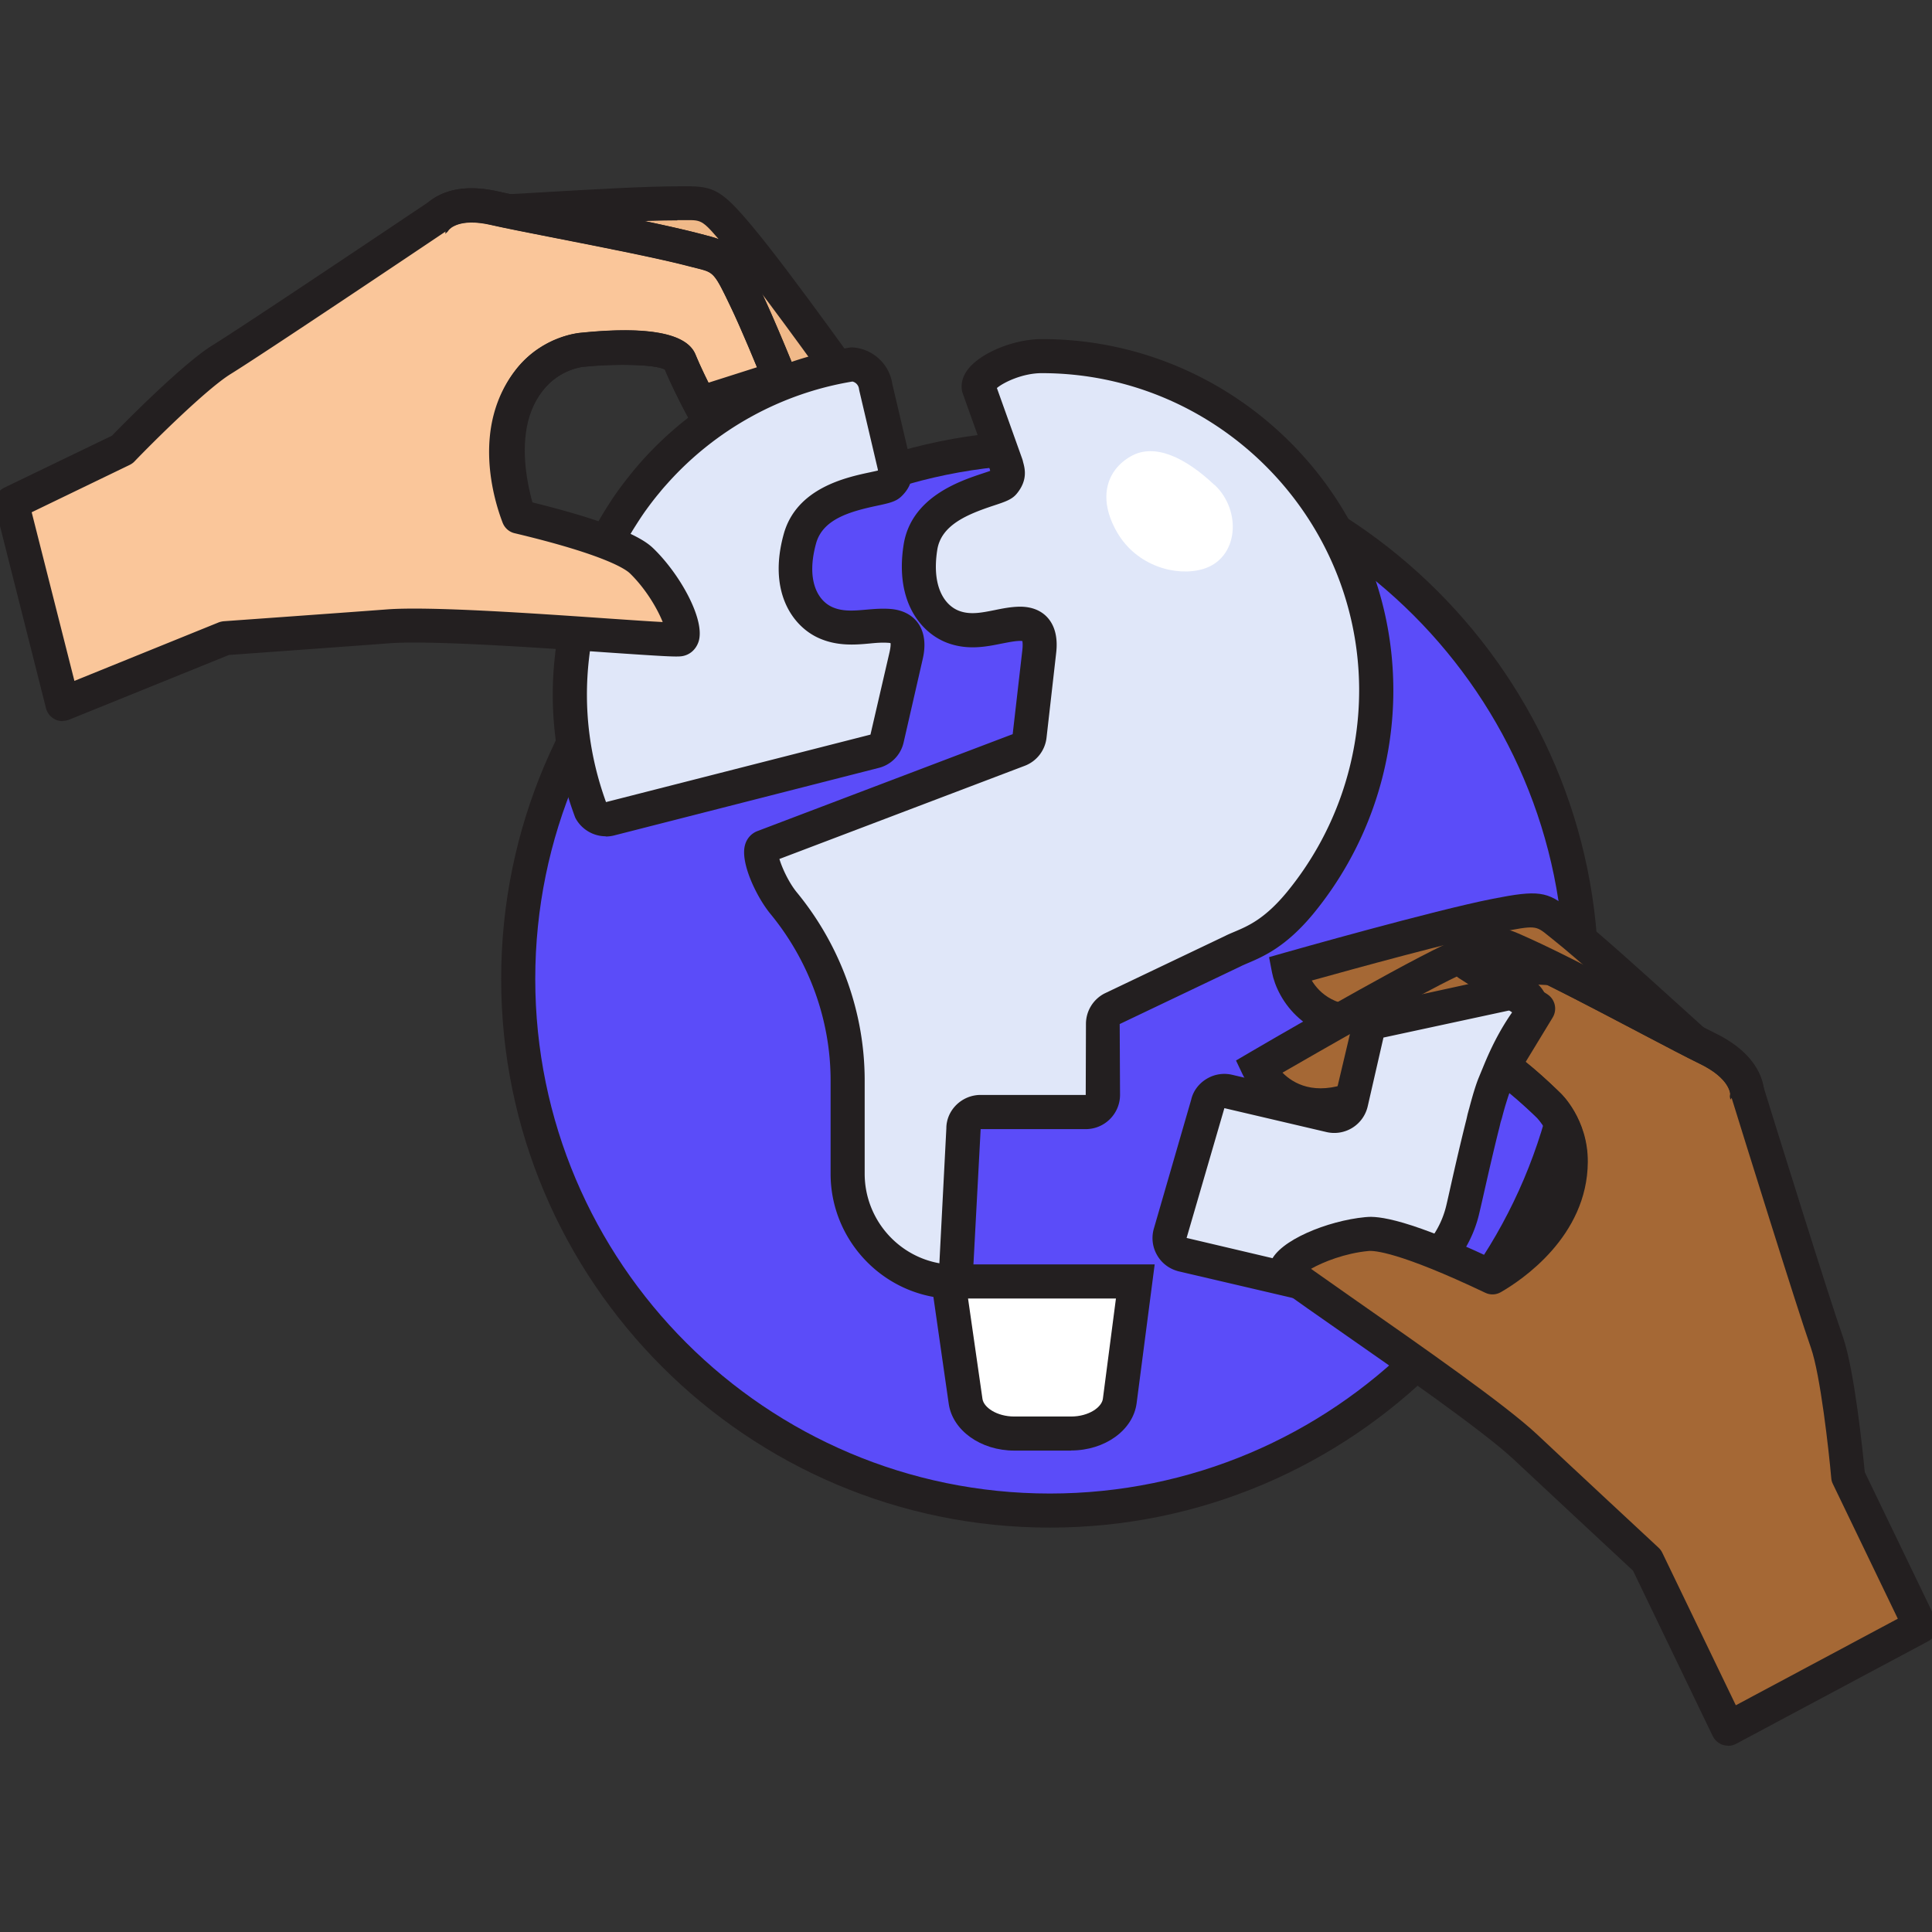 <svg xmlns="http://www.w3.org/2000/svg" id="Layer_1" viewBox="0 0 170.08 170.08"><rect x="0" y="0" width="170.08" height="170.08" fill="#333333" stroke="none"/><defs><style>.cls-1{fill:#fac69a}.cls-2{fill:#fff}.cls-4{fill:#a56835}.cls-5{fill:#e0e7f9}.cls-6{fill:#231f20}</style></defs><circle cx="92.42" cy="86.18" r="46.8" fill="#5b4cf9"/><path d="M92.42 134.48c-26.63 0-48.3-21.67-48.3-48.3s21.67-48.3 48.3-48.3 48.3 21.67 48.3 48.3-21.67 48.3-48.3 48.3zm0-93.6c-24.98 0-45.3 20.32-45.3 45.3s20.32 45.3 45.3 45.3 45.3-20.32 45.3-45.3-20.32-45.3-45.3-45.3z" class="cls-6"/><path d="M99.95 112.81c-.08.59-1.36 10.43-1.37 10.52-.21 1.62-2.07 2.86-4.29 2.86h-5c-2.2 0-4.05-1.22-4.28-2.83-.24-1.7-1.17-8.2-1.51-10.55h16.45z" class="cls-2"/><path d="M94.29 127.7h-5c-2.95 0-5.43-1.77-5.77-4.12l-1.76-12.27h19.89l-.22 1.69c-.08.59-1.36 10.44-1.37 10.53-.31 2.37-2.79 4.16-5.77 4.16zm-9.07-13.39 1.27 8.84c.11.75 1.26 1.55 2.8 1.55h5c1.55 0 2.7-.81 2.8-1.56.02-.13.77-5.87 1.15-8.83H85.22z" class="cls-6"/><path d="m152.37 109.08.89-10.95s.88-2.12-2.28-4.8c-2.38-2.02-9.71-8.91-13.33-11.78-1.79-1.43-1.75-1.75-5.91-.94-5.24 1.03-18.26 4.73-18.26 4.73s1.04 5.34 7.41 4.65c4.35-.47 7.81-1.03 9.95-1.58 1.82-.47 5.81 6.19 5.81 6.19s6.4 6.66 5.62 9.62c-1.66 6.29-6.03 16.48-6.03 16.48 1.54-.36 17.61-4.05 16.14-11.62z" class="cls-4"/><path d="m133.72 122.82 1.12-2.72c.04-.1 4.35-10.16 5.96-16.27.33-1.26-2.5-5.34-5.25-8.2l-.21-.27c-1.55-2.58-3.52-5.05-4.35-5.46-2.3.57-5.82 1.12-9.96 1.57-6.12.65-8.6-3.54-9.05-5.86l-.26-1.35 1.33-.38c.53-.15 13.14-3.73 18.38-4.76 3.97-.78 4.79-.67 6.75.93l.38.31c2.32 1.85 6.12 5.29 9.18 8.06 1.79 1.62 3.33 3.02 4.19 3.75 3.33 2.82 3.03 5.36 2.79 6.23l-.86 10.59c1.3 7.91-11.61 11.82-17.26 13.14l-2.89.68zm4.12-29.14c1.76 1.85 6.77 7.49 5.87 10.92-1.14 4.34-3.5 10.37-4.93 13.87 6.59-1.93 12.88-5.19 12.12-9.11l-.04-.2.93-11.39.09-.22s.3-1.25-1.86-3.08c-.9-.76-2.46-2.18-4.27-3.82-3.02-2.74-6.78-6.15-9.03-7.94l-.41-.33c-1.12-.91-1.14-.93-4.28-.31-4.04.79-12.92 3.24-16.55 4.25.68 1.12 2.15 2.5 5.25 2.17 4.12-.44 7.58-.99 9.74-1.54 1.91-.49 4.39 1.78 7.38 6.73zm-6.63-3.82z" class="cls-6"/><path d="m155.74 107.67-1.93-11.17s.33-2.35-3.52-4.21c-2.9-1.4-11.99-6.4-16.36-8.34-2.16-.96-2.2-1.3-6.15.59-4.97 2.38-17.03 9.43-17.03 9.43s2.41 5.07 8.61 2.74c4.23-1.59 7.54-3.04 9.54-4.14 1.7-.93 7.4 4.69 7.4 4.69s1.99 1.84 1.98 5.01c-.04 6.72-9.69 11.74-9.69 11.74l14.03 9.44c1.45-.76 16.56-8.58 13.13-15.77z" class="cls-4"/><path d="m142.55 125.16-.78-.48-16.12-10.85 2.23-1.17c.09-.05 8.85-4.7 8.89-10.42.01-2.42-1.44-3.85-1.5-3.9-2.26-2.23-4.9-4.2-5.82-4.38-2.14 1.16-5.53 2.62-9.56 4.14-5.92 2.22-9.45-1.32-10.49-3.5l-.59-1.24 1.19-.7c.49-.29 12.17-7.11 17.14-9.49 3.75-1.79 4.59-1.89 6.94-.81l.47.21c2.8 1.25 7.49 3.71 11.25 5.69 2.2 1.16 4.1 2.16 5.15 2.67 4.04 1.96 4.38 4.55 4.37 5.47l1.87 10.82c1.16 2.68 1.79 9.35-13.85 17.52l-.79.41zm-11.18-11.09 11.32 7.62c6.81-3.7 13.66-9.24 11.69-13.38l-.09-.19-2.01-11.6.03-.23s0-1.35-2.69-2.65c-1.09-.53-3.02-1.54-5.24-2.71-3.73-1.96-8.37-4.4-11.08-5.61l-.5-.22c-1.35-.62-1.4-.64-4.4.79-3.86 1.84-12.17 6.62-15.5 8.54.96.97 2.81 2.03 5.9.87 4.02-1.51 7.33-2.95 9.35-4.05 1.78-.98 4.86.68 9.17 4.94.07.06 2.44 2.3 2.42 6.08-.03 5.48-5.34 9.78-8.4 11.8z" class="cls-6"/><path d="M130.8 97.95c.13-.48.25-.93.37-1.32.03-.09.05-.19.09-.28.12-.38.23-.69.33-.93.09-.2.18-.44.29-.7.06-.14.11-.29.18-.43.5-1.21 1.24-2.83 2.49-4.57.83-1.15-.21-2.71-1.59-2.37l-11.46 2.5c-.55.14-.98.57-1.11 1.13l-1.42 6.07c-.19.82-1.01 1.32-1.82 1.13l-9.01-2.11c-.82-.19-1.63.32-1.82 1.13l-3.29 11.36c-.24.83.25 1.68 1.09 1.89l13.27 3.1c.21.05.4.11.61.14.61.1 1.22.13 1.82.11 1.42-.08 2.96-.5 4.27-1.18.03-.02.07-.03.1-.05.18-.1.35-.21.51-.31.17-.11.34-.21.5-.33.14-.1.26-.21.39-.31.08-.07.16-.13.24-.19.09-.08.17-.16.26-.24.11-.1.22-.2.32-.3l.05-.05c1.12-1.18 1.96-2.66 2.35-4.36s1.11-4.97 1.77-7.58l.1-.43c.04-.17.1-.34.14-.51z" class="cls-5"/><path d="M119.47 115.32c-.6 0-1.17-.05-1.72-.14-.18-.03-.36-.07-.54-.12l-.18-.04-13.27-3.1c-.82-.21-1.49-.71-1.9-1.43-.41-.71-.51-1.55-.28-2.34l3.29-11.36c.16-.71.64-1.38 1.33-1.8a3 3 0 0 1 2.28-.37l9.01 2.11 1.44-6.08c.26-1.11 1.1-1.96 2.2-2.24l11.5-2.51c1.19-.3 2.46.18 3.17 1.23.72 1.06.7 2.43-.05 3.48-1.14 1.58-1.81 3.05-2.32 4.27l-.47 1.14c-.09.2-.18.47-.28.79l-.09.29c-.11.35-.23.78-.35 1.24-.02.09-.05.18-.08.27l-.06.2-.1.43c-.47 1.85-.96 4-1.35 5.72-.16.72-.31 1.36-.43 1.87-.44 1.89-1.39 3.64-2.73 5.05l-.07.08c-.08.08-.18.18-.29.28l-.32.31c-.1.09-.17.15-.25.2-.2.17-.36.3-.52.42-.15.11-.32.22-.49.33 0 0-.09.06-.1.06l-.09.06c-.17.1-.33.21-.51.3l-.11.06c-1.49.78-3.23 1.26-4.88 1.35h-.42zm-11.68-17.78-3.33 11.44 13.5 3.18c.09.02.17.05.26.06.49.08 1 .11 1.53.09 1.18-.07 2.52-.44 3.62-1.01.2-.1.3-.17.41-.24l.1-.06c.18-.12.29-.19.4-.27.11-.08.21-.17.31-.25l.44-.39c.14-.13.2-.19.27-.26a7.995 7.995 0 0 0 2.02-3.7c.12-.5.26-1.14.42-1.85.39-1.74.89-3.9 1.36-5.76l.09-.4c.03-.13.07-.25.1-.38l.05-.17c.13-.5.26-.96.38-1.37l.1-.32c.13-.41.26-.78.37-1.04l.47-1.14c.53-1.27 1.32-3 2.64-4.84l-11.51 2.48-1.39 6.07a3.02 3.02 0 0 1-3.62 2.25l-9.01-2.11z" class="cls-6"/><path d="M160.83 118.15c-1.29-3.67-7.27-22.91-7.27-22.91l-16.01 20.31s-13.42-7.29-17.23-6.93c-3.81.36-7.72 2.56-6.98 3.37.74.81 16.84 11.49 20.98 15.4 2.32 2.19 10.68 9.96 10.68 9.96l7.14 14.83 16.91-9.03-6.35-13.16s-.78-8.72-1.87-11.83z" class="cls-4"/><path d="M152.14 153.68c-.16 0-.31-.02-.47-.07-.39-.13-.71-.41-.89-.77l-7.02-14.57c-1.3-1.21-8.37-7.79-10.48-9.77-2.62-2.47-10.42-7.91-15.59-11.51-4.13-2.88-5.13-3.59-5.47-3.96-.49-.53-.62-1.26-.35-1.95.72-1.87 4.98-3.61 8.3-3.93.71-.07 2.83-.27 11.1 3.6 1.71-1.13 5.47-4.1 5.49-8.48.01-2.42-1.44-3.85-1.5-3.9-.04-.04-1.97-1.94-3.83-3.26-.64-.46-.82-1.33-.41-2l2.33-3.84-4.9-3.15c-.57-.37-.83-1.08-.62-1.72.21-.65.83-1.07 1.51-1.04l7.34.39c.2.01.4.06.58.15 2.6 1.29 5.74 2.94 8.51 4.4 2.2 1.16 4.11 2.16 5.16 2.67 1.94.94 3.26 2.14 3.93 3.57.05.09.09.18.12.28.09.21.17.48.23.74 1.02 3.29 5.87 18.88 7.02 22.11 1.04 2.96 1.78 10.37 1.93 11.92l6.23 12.92c.35.72.06 1.6-.64 1.97l-16.91 9.03c-.22.12-.46.18-.71.18zm-36.74-41.99c.97.69 2.51 1.77 4.01 2.82 5.55 3.87 13.15 9.17 15.93 11.79 2.32 2.19 10.67 9.95 10.67 9.95.14.13.25.28.33.45l6.47 13.42 14.26-7.62-5.72-11.87c-.08-.16-.13-.34-.14-.52-.21-2.37-.95-9.06-1.79-11.46-1.17-3.31-6.1-19.15-7.07-22.29-.02-.05-.03-.11-.04-.16-.01-.05-.04-.17-.11-.33 0 0 0-.02-.01-.02-.24-.56-.88-1.39-2.54-2.2-1.09-.53-3.02-1.54-5.25-2.71-2.66-1.4-5.65-2.97-8.17-4.22l-1.38-.07 1.37.88c.68.44.89 1.34.47 2.04l-2.39 3.93c1.62 1.29 2.99 2.64 3.06 2.71.07.06 2.44 2.3 2.42 6.08-.04 6.57-5.86 10.43-7.65 11.46-.43.25-.95.27-1.39.05-7.55-3.59-9.77-3.72-10.27-3.67-2.04.19-3.99.96-5.06 1.57z" class="cls-6"/><path d="m84.2 111.22.61-11.81c0-.84.68-1.52 1.52-1.52h9.25c.84 0 1.52-.68 1.52-1.52v-6.23c0-.57.32-1.09.82-1.35l10.59-5.05c1.26-.65 3.28-1.02 5.96-4.29a29.311 29.311 0 0 0 6.68-18.85 29.375 29.375 0 0 0-29.44-29.26c-2.71 0-5.81 1.73-5.55 2.8l2.41 6.73c.13.56.35.95-.22 1.64-.58.69-6.62 1.26-7.32 5.67-.63 4.02.98 6.37 3.02 7.05 2.04.68 3.91-.28 5.67-.33 1.76-.05 1.89 1.32 1.76 2.48l-.84 7.39a1.52 1.52 0 0 1-.97 1.25l-22.49 8.54c-.65.25.42 3.26 1.8 4.93 3.62 4.4 5.64 9.9 5.64 15.6v8.22c0 5.02 3.93 9.18 8.87 9.5.2.01.42 0 .63 0 0 0 .04-.73.08-1.59z" class="cls-5"/><path d="M83.7 114.32h-.3c-5.76-.37-10.28-5.2-10.28-10.99v-8.22c0-5.3-1.88-10.5-5.29-14.65-1.22-1.48-2.67-4.5-2.25-6.05.15-.58.55-1.03 1.08-1.24l22.49-8.54.85-7.4c.05-.46.02-.7 0-.8-.05 0-.12-.01-.22-.01-.48.01-1.03.13-1.62.24-1.28.26-2.86.58-4.58 0-2.37-.79-4.84-3.55-4.03-8.71.66-4.18 4.93-5.6 6.98-6.28.21-.07.46-.15.64-.22l-.03-.13-2.38-6.67c-.02-.05-.03-.1-.05-.15-.09-.39-.15-1.16.52-2.01 1.15-1.46 4.06-2.64 6.49-2.64 16.96 0 30.84 13.79 30.94 30.75a30.99 30.99 0 0 1-7.02 19.81c-2.42 2.94-4.42 3.79-5.75 4.36-.25.11-.48.2-.69.31l-10.63 5.07.03 6.23c0 1.66-1.35 3.02-3.02 3.02h-9.25l-.72 13.49c-.04.8-.7 1.42-1.5 1.42h-.43zM68.62 75.64c.24.79.82 2.05 1.52 2.91 3.85 4.68 5.98 10.56 5.98 16.55v8.22c0 3.91 2.82 7.22 6.58 7.89v-.07l.61-11.81c0-1.59 1.35-2.94 3.02-2.94h9.25l.02-6.25c0-1.13.63-2.16 1.63-2.68l10.63-5.07c.23-.12.52-.24.85-.38 1.18-.5 2.65-1.13 4.6-3.5a28.04 28.04 0 0 0 6.34-17.89c-.09-15.31-12.62-27.77-27.94-27.77-1.69 0-3.36.81-3.95 1.31l2.22 6.21c.02.05.03.1.05.15l.04.17c.15.55.43 1.58-.57 2.78-.42.51-1.03.71-2.03 1.04-2.32.77-4.62 1.71-4.96 3.9-.52 3.31.7 4.96 2.02 5.4.95.32 1.92.12 3.03-.1.68-.14 1.39-.28 2.13-.3 1.33-.03 2.1.49 2.51.94 1.01 1.1.83 2.68.77 3.2l-.84 7.39a3.006 3.006 0 0 1-1.93 2.48l-21.59 8.2z" class="cls-6"/><path fill="#f0b989" d="M59.92 17.9c-4.56-.03-14.44.73-17.52.8-4.08.1-4.72 2.27-4.72 2.27l-6.08 8.95c-5.81 4.9 4.25 17.67 5.21 18.9 0 0 2.94-10.52 5.55-16.38 1.23-2.76 10.26-3.91 10.26-3.91s7.17-2.65 8.28-1.16c1.31 1.75 3.61 4.32 6.66 7.37 4.47 4.47 8.57 1.01 8.57 1.01s-7.7-10.89-11.09-14.92c-2.69-3.2-2.86-2.92-5.12-2.93z"/><path d="m37.45 52.1-1.83-2.34c-3.55-4.55-11.05-15.54-5.16-20.82l5.88-8.66c.36-.82 1.71-2.96 6.01-3.07 1.11-.03 3.17-.15 5.55-.29 4.05-.24 9.11-.53 12.02-.52h.49c2.46-.02 3.2.41 5.77 3.47 3.39 4.03 10.86 14.57 11.17 15.02l.8 1.12-1.05.89c-1.78 1.5-6.29 3.21-10.6-1.1-2.9-2.9-5.26-5.5-6.68-7.36-.89-.19-3.93.48-6.69 1.5l-.33.08c-3.88.5-8.56 1.87-9.08 3.04-2.54 5.69-5.45 16.06-5.48 16.17l-.8 2.86zm22.19-32.7c-2.87 0-7.67.28-11.55.51-2.41.14-4.48.26-5.65.29-2.8.07-3.32 1.22-3.34 1.27l-.07.23-.11.12-6.2 9.12-.16.13c-3 2.53-.19 8.9 3.65 14.42 1.07-3.58 2.98-9.64 4.78-13.66 1.43-3.2 8.77-4.44 11.27-4.77 5.36-1.96 8.68-2.16 9.84-.6 1.32 1.75 3.63 4.31 6.52 7.2 2.16 2.16 4.12 2.02 5.32 1.59-2.17-3.03-7.45-10.37-10.06-13.47-2.03-2.41-2.05-2.41-3.46-2.4h-.79zm.07 8.88z" class="cls-6"/><path d="M61.28 22.04c-4.55-1.21-14.62-3-17.71-3.71-4.1-.95-5.3 1.06-5.3 1.06l-8.39 7.38c-7.07 3.4-.31 18.75.33 20.23l16.03.08s-3.74-8.48.38-13.66c1.94-2.44 4.61-2.62 4.61-2.62s7.85-.79 8.58.97c.86 2.08 2.5 5.24 4.76 9.08 3.32 5.62 8.3 3.22 8.3 3.22s-4.9-12.87-7.24-17.76c-1.87-3.89-2.11-3.66-4.36-4.25z" class="cls-1"/><path d="m46.25 48.57-16.03-.08c-.59 0-1.13-.36-1.37-.9-6.98-15.99-2.36-20.73.19-22.08l8.12-7.14c.56-.71 2.44-2.5 6.75-1.5 1.12.26 3.2.67 5.61 1.14 4.11.81 9.23 1.81 12.15 2.58l.49.13c2.48.63 3.07 1.23 4.84 4.93 2.35 4.9 7.09 17.35 7.29 17.88.28.73-.05 1.55-.75 1.89-2.15 1.04-7.07 1.57-10.24-3.81-2.16-3.65-3.85-6.87-4.78-9.08-.82-.43-4.06-.54-7.12-.24-.12.01-2.11.2-3.59 2.06-3.5 4.4-.22 12.04-.18 12.12.2.46.16 1-.12 1.43-.28.42-.75.68-1.25.68zM31.21 45.5l12.92.06c-.93-3.09-1.99-8.9 1.34-13.08 2.33-2.92 5.55-3.17 5.68-3.18 5.89-.6 9.3.04 10.07 1.9.86 2.09 2.52 5.25 4.67 8.89 1.64 2.78 3.69 3.12 5.02 2.98-1.37-3.55-4.79-12.32-6.61-16.11-1.41-2.95-1.47-2.96-2.87-3.32l-.52-.13c-2.82-.75-7.89-1.74-11.96-2.54-2.44-.48-4.54-.89-5.71-1.16-2.85-.66-3.68.38-3.72.43-.08.13-.14.19-.26.29l-8.39 7.38c-.1.09-.22.17-.34.23-4.05 1.95-2.24 10.38.68 17.38z" class="cls-6"/><path d="m53.67 72.08 23.31-5.95c.55-.14.98-.58 1.1-1.13l1.66-7.25c.26-1.13.29-2.51-1.47-2.66-1.76-.15-3.72.59-5.67-.31-1.95-.91-3.29-3.42-2.21-7.35 1.18-4.3 7.26-4.19 7.91-4.81.65-.62.48-1.04.41-1.6l-1.63-6.96a2.266 2.266 0 0 0-2.06-1.98 29.546 29.546 0 0 0-17.35 9.45c-.23.26-.47.52-.69.8-.1.11-.19.23-.28.35-.34.42-.67.86-1 1.31-.04.05-.07.1-.11.14-.4.56-.76 1.13-1.11 1.69a29.247 29.247 0 0 0-4.12 12.02c-.54 4.74.11 9.33 1.66 13.51.33.58 1 .9 1.67.73z" class="cls-5"/><path d="M53.32 73.62c-1.06 0-2.07-.57-2.62-1.53-.04-.07-.07-.14-.1-.22-1.7-4.59-2.29-9.37-1.74-14.2.51-4.52 1.97-8.77 4.33-12.63.41-.66.77-1.22 1.17-1.78l.08-.11c.38-.52.73-.97 1.08-1.41l.3-.37c.23-.27.46-.54.69-.8 4.79-5.34 11.27-8.87 18.27-9.97.12-.02.24-.02.36-.01 1.74.15 3.16 1.49 3.41 3.2l1.62 6.89c.01.05.02.1.03.16l.02.17c.09.57.25 1.62-.88 2.7-.48.46-1.1.59-2.13.81-2.39.51-4.78 1.18-5.37 3.32-.89 3.23.14 5.01 1.4 5.59.91.42 1.89.34 3.02.24.69-.06 1.41-.12 2.15-.06 1.32.11 2.03.73 2.39 1.22.88 1.21.53 2.76.41 3.27l-1.66 7.25a2.989 2.989 0 0 1-2.19 2.25l-23.31 5.95c-.24.06-.49.09-.73.09zm21.71-40.03c-6.24 1.03-12 4.2-16.24 8.93-.24.27-.45.5-.65.75l-.24.29c-.36.44-.68.86-.99 1.29l-.06.08c-.42.59-.76 1.13-1.1 1.67a27.7 27.7 0 0 0-3.9 11.4c-.49 4.29.02 8.53 1.5 12.61l23.28-5.94 1.68-7.26c.1-.45.1-.69.09-.79-.04-.01-.11-.03-.21-.03-.48-.04-1.04 0-1.63.06-1.3.12-2.91.25-4.55-.51-2.26-1.05-4.41-4.07-3.02-9.11 1.12-4.08 5.52-5.01 7.64-5.46.22-.05.47-.1.66-.15l-.02-.13-1.62-6.89c-.01-.05-.02-.1-.03-.16a.757.757 0 0 0-.57-.65z" class="cls-6"/><path d="m38.97 44.07.26-25.49s-16.48 11.08-19.74 13.1c-2.76 1.71-8.75 7.92-8.75 7.92l-9.71 4.68 4.48 17.7 14.27-5.78s11.22-.8 14.35-1.04c5.59-.43 24.56 1.31 25.62 1.15 1.07-.16-.58-4.28-3.28-6.91-2.7-2.63-17.51-5.33-17.51-5.33z" class="cls-1"/><path d="M5.51 63.48c-.23 0-.47-.05-.68-.16-.39-.2-.67-.55-.78-.97l-4.47-17.7c-.17-.69.16-1.41.8-1.72l9.47-4.57c1.07-1.1 6.22-6.33 8.85-7.96 2.96-1.83 17.15-11.36 19.06-12.64.21-.17.45-.33.71-.47.02-.01.05-.02.07-.04 1.42-.75 3.22-.88 5.37-.38 1.12.26 3.2.67 5.61 1.14 4.11.81 9.23 1.81 12.15 2.58l.49.13c2.48.63 3.07 1.23 4.84 4.93.72 1.5 1.74 3.88 3.04 7.06a1.494 1.494 0 0 1-.93 1.99l-7.04 2.24c-.7.22-1.45-.09-1.78-.74-.74-1.41-1.33-2.65-1.76-3.68-.82-.42-4.11-.54-7.12-.24-.12.01-2.11.2-3.59 2.06-2.67 3.36-1.64 7.95-1.02 9.87 8.73 2.15 10.24 3.61 10.75 4.1 2.36 2.3 4.55 6.28 3.95 8.17-.23.7-.78 1.19-1.49 1.29-.49.07-1.7 0-6.66-.34-6.19-.43-15.54-1.07-19.07-.8-2.87.22-12.49.91-14.13 1.03L6.1 63.35c-.18.07-.37.11-.56.11zM2.79 45.1l3.76 14.84 12.68-5.14c.15-.06.3-.09.46-.11 0 0 11.21-.8 14.34-1.04 3.75-.29 12.86.34 19.51.8 1.78.12 3.61.25 4.8.31-.45-1.13-1.46-2.9-2.89-4.29-.35-.34-2.13-1.62-10.15-3.53-.48-.11-.87-.46-1.05-.92-.73-1.9-2.82-8.47 1.22-13.55 2.33-2.92 5.55-3.17 5.68-3.18 5.89-.6 9.3.04 10.07 1.9.29.71.68 1.55 1.15 2.5l4.27-1.36c-.98-2.38-1.77-4.19-2.35-5.39-1.41-2.95-1.47-2.96-2.87-3.32l-.52-.13c-2.82-.75-7.89-1.74-11.96-2.54-2.44-.48-4.54-.89-5.71-1.16-1.77-.41-2.77-.17-3.29.11h-.02c-.15.08-.24.15-.28.19-.04.04-.09.07-.13.1C36.82 22 23.27 31.09 20.3 32.93c-2.13 1.32-6.83 5.99-8.46 7.69-.12.13-.27.23-.43.31L2.8 45.09z" class="cls-6"/><path d="M106.92 42.68c2.42 2.28 2.12 6.47-1 7.41-2.35.7-5.85-.24-7.58-3.23-1.73-3-.93-5.46 1.19-6.68 2.12-1.23 4.86.13 7.38 2.51z" class="cls-2"/></svg>